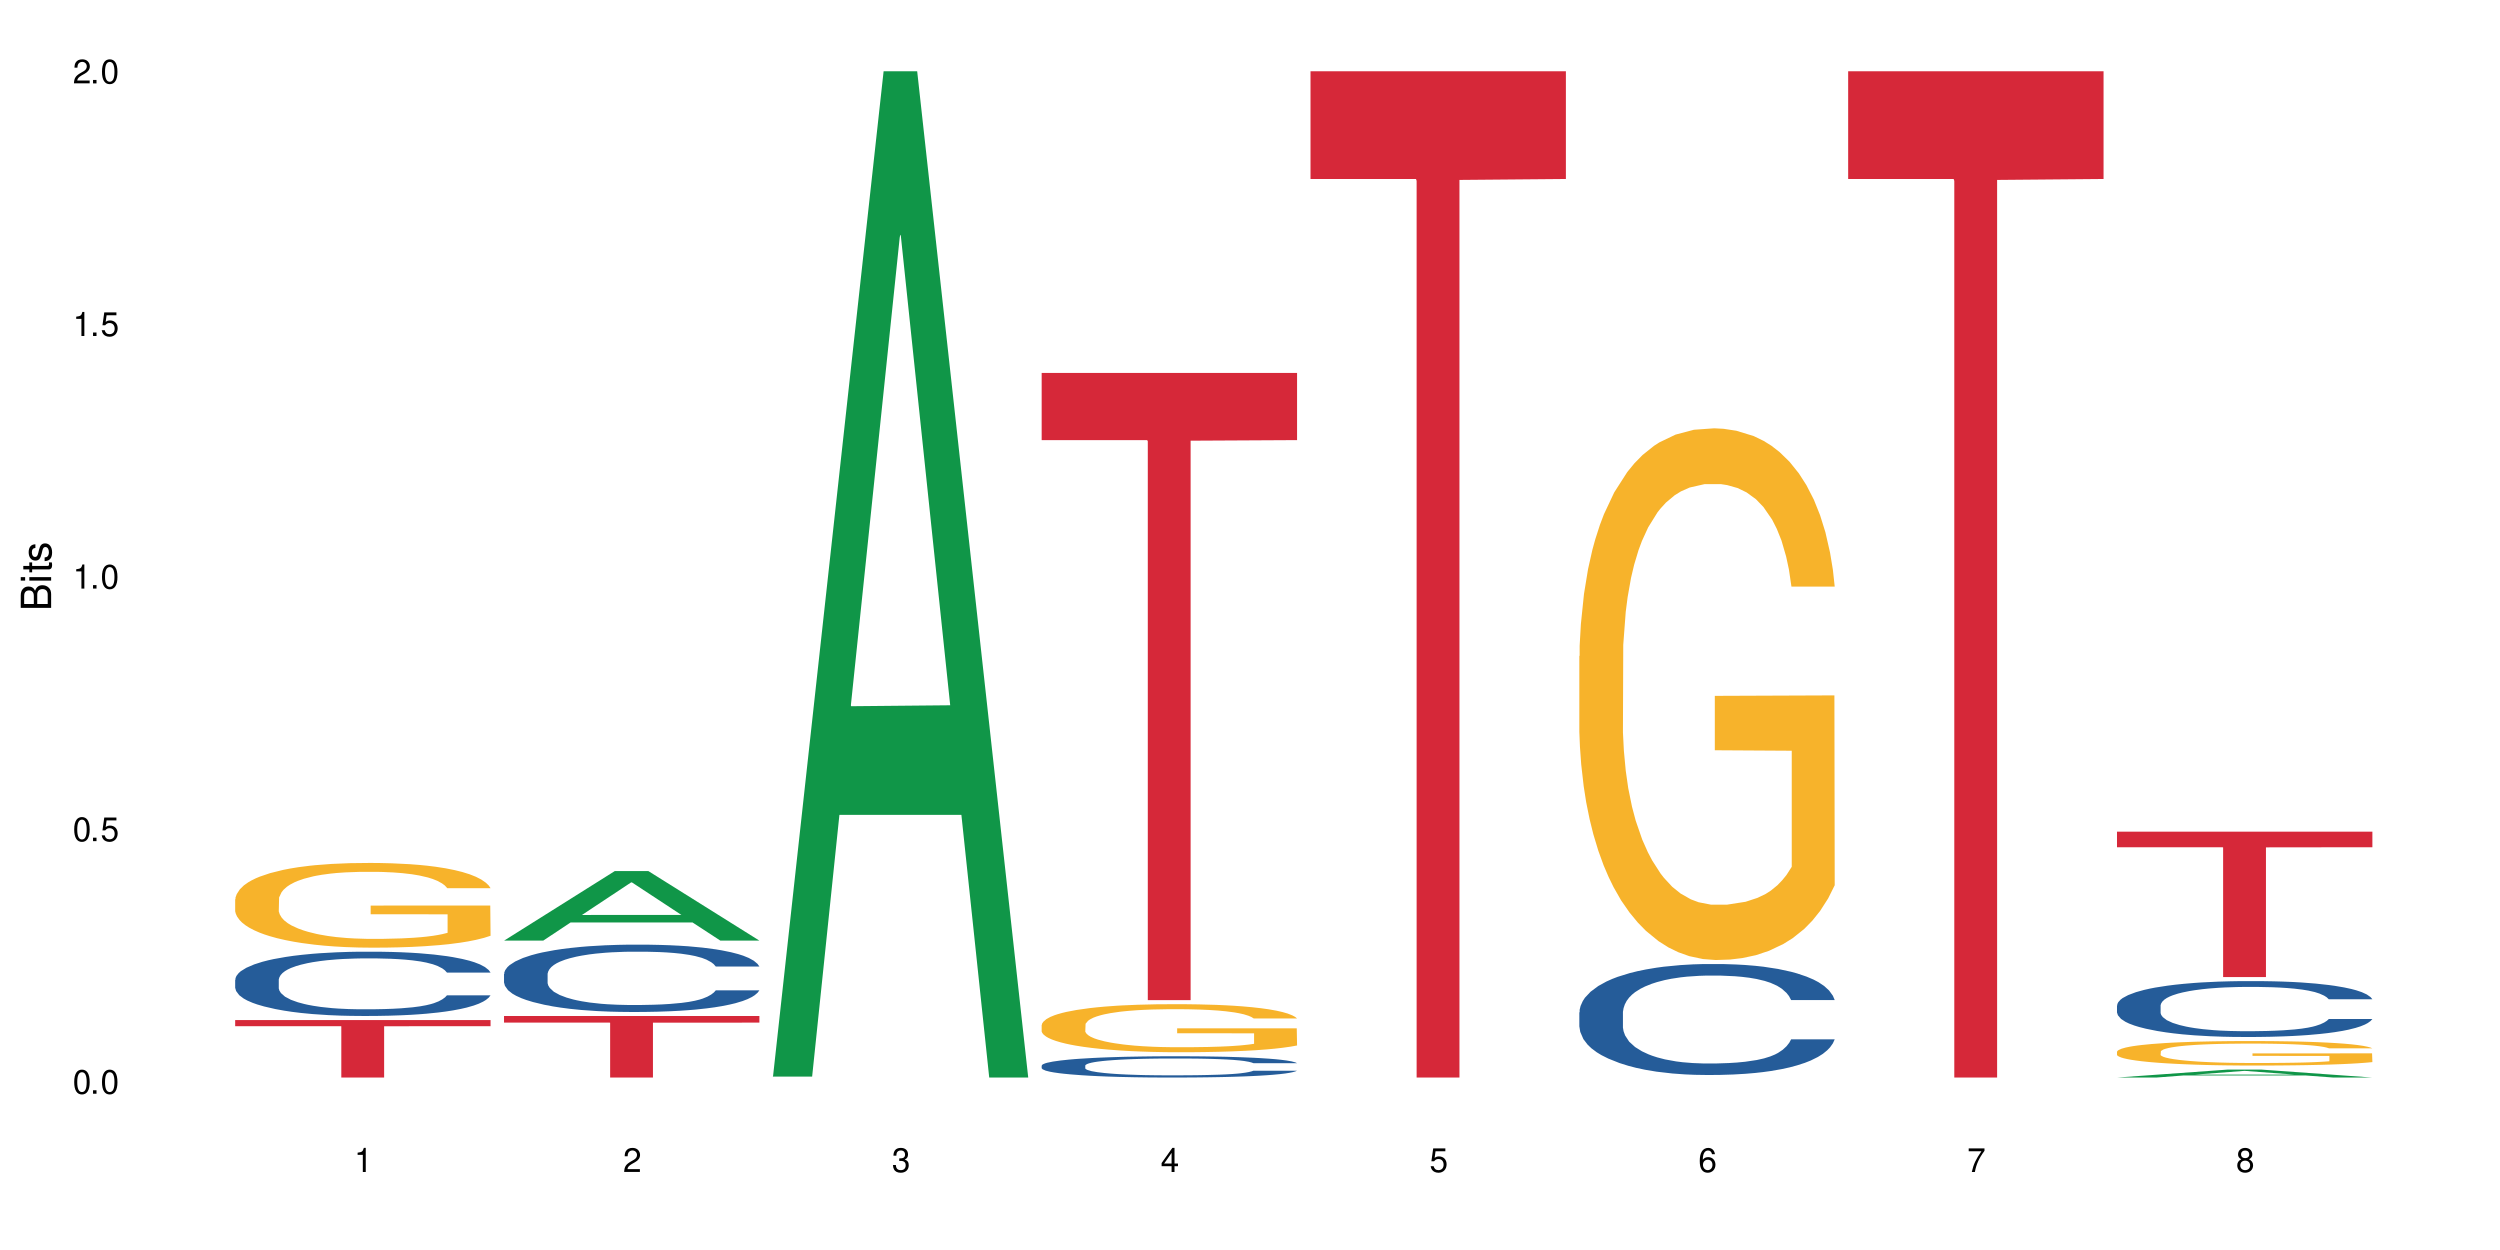 <?xml version="1.0" encoding="UTF-8"?>
<svg xmlns="http://www.w3.org/2000/svg" xmlns:xlink="http://www.w3.org/1999/xlink" width="720" height="360" viewBox="0 0 720 360">
<defs>
<g>
<g id="glyph-0-0">
</g>
<g id="glyph-0-1">
<path d="M 2.641 -6.938 C 2 -6.938 1.422 -6.656 1.078 -6.172 C 0.641 -5.562 0.406 -4.641 0.406 -3.359 C 0.406 -1.016 1.188 0.219 2.641 0.219 C 4.078 0.219 4.859 -1.016 4.859 -3.297 C 4.859 -4.641 4.656 -5.547 4.203 -6.172 C 3.844 -6.656 3.281 -6.938 2.641 -6.938 Z M 2.641 -6.188 C 3.547 -6.188 4 -5.25 4 -3.375 C 4 -1.406 3.562 -0.484 2.625 -0.484 C 1.734 -0.484 1.281 -1.438 1.281 -3.344 C 1.281 -5.25 1.734 -6.188 2.641 -6.188 Z M 2.641 -6.188 "/>
</g>
<g id="glyph-0-2">
<path d="M 1.828 -1 L 0.828 -1 L 0.828 0 L 1.828 0 Z M 1.828 -1 "/>
</g>
<g id="glyph-0-3">
<path d="M 4.562 -6.797 L 1.062 -6.797 L 0.547 -3.094 L 1.328 -3.094 C 1.719 -3.562 2.047 -3.734 2.578 -3.734 C 3.484 -3.734 4.062 -3.109 4.062 -2.094 C 4.062 -1.125 3.484 -0.531 2.578 -0.531 C 1.828 -0.531 1.375 -0.906 1.188 -1.672 L 0.328 -1.672 C 0.453 -1.109 0.547 -0.844 0.75 -0.594 C 1.125 -0.078 1.828 0.219 2.594 0.219 C 3.969 0.219 4.922 -0.781 4.922 -2.219 C 4.922 -3.562 4.031 -4.484 2.719 -4.484 C 2.25 -4.484 1.859 -4.359 1.469 -4.062 L 1.734 -5.969 L 4.562 -5.969 Z M 4.562 -6.797 "/>
</g>
<g id="glyph-0-4">
<path d="M 2.484 -4.938 L 2.484 0 L 3.328 0 L 3.328 -6.938 L 2.766 -6.938 C 2.469 -5.875 2.281 -5.734 0.984 -5.562 L 0.984 -4.938 Z M 2.484 -4.938 "/>
</g>
<g id="glyph-0-5">
<path d="M 4.859 -0.828 L 1.281 -0.828 C 1.359 -1.406 1.672 -1.781 2.5 -2.281 L 3.469 -2.828 C 4.406 -3.344 4.906 -4.062 4.906 -4.906 C 4.906 -5.484 4.672 -6.031 4.266 -6.406 C 3.859 -6.766 3.375 -6.938 2.719 -6.938 C 1.859 -6.938 1.219 -6.625 0.844 -6.031 C 0.609 -5.672 0.5 -5.234 0.484 -4.531 L 1.328 -4.531 C 1.359 -5.016 1.406 -5.281 1.531 -5.516 C 1.75 -5.938 2.188 -6.203 2.703 -6.203 C 3.469 -6.203 4.031 -5.641 4.031 -4.891 C 4.031 -4.344 3.719 -3.859 3.125 -3.516 L 2.234 -3 C 0.812 -2.172 0.406 -1.531 0.328 -0.016 L 4.859 -0.016 Z M 4.859 -0.828 "/>
</g>
<g id="glyph-0-6">
<path d="M 2.125 -3.188 L 2.578 -3.188 C 3.5 -3.188 3.984 -2.766 3.984 -1.922 C 3.984 -1.062 3.469 -0.531 2.594 -0.531 C 1.656 -0.531 1.203 -1 1.156 -2.016 L 0.312 -2.016 C 0.344 -1.453 0.438 -1.094 0.609 -0.781 C 0.953 -0.109 1.625 0.219 2.547 0.219 C 3.953 0.219 4.859 -0.625 4.859 -1.938 C 4.859 -2.828 4.516 -3.297 3.703 -3.594 C 4.344 -3.844 4.656 -4.328 4.656 -5.031 C 4.656 -6.219 3.875 -6.938 2.578 -6.938 C 1.203 -6.938 0.484 -6.172 0.453 -4.703 L 1.297 -4.703 C 1.312 -5.125 1.344 -5.359 1.453 -5.578 C 1.641 -5.969 2.062 -6.203 2.594 -6.203 C 3.344 -6.203 3.797 -5.75 3.797 -5 C 3.797 -4.516 3.609 -4.219 3.25 -4.047 C 3.016 -3.953 2.703 -3.922 2.125 -3.906 Z M 2.125 -3.188 "/>
</g>
<g id="glyph-0-7">
<path d="M 3.141 -1.672 L 3.141 0 L 3.984 0 L 3.984 -1.672 L 4.984 -1.672 L 4.984 -2.438 L 3.984 -2.438 L 3.984 -6.938 L 3.359 -6.938 L 0.266 -2.578 L 0.266 -1.672 Z M 3.141 -2.438 L 1 -2.438 L 3.141 -5.5 Z M 3.141 -2.438 "/>
</g>
<g id="glyph-0-8">
<path d="M 4.781 -5.125 C 4.609 -6.266 3.891 -6.938 2.844 -6.938 C 2.094 -6.938 1.422 -6.578 1.031 -5.953 C 0.594 -5.266 0.406 -4.422 0.406 -3.172 C 0.406 -2 0.578 -1.25 0.984 -0.641 C 1.359 -0.078 1.953 0.219 2.703 0.219 C 3.984 0.219 4.922 -0.75 4.922 -2.094 C 4.922 -3.375 4.062 -4.281 2.844 -4.281 C 2.172 -4.281 1.641 -4.031 1.281 -3.516 C 1.281 -5.234 1.828 -6.188 2.797 -6.188 C 3.391 -6.188 3.797 -5.797 3.938 -5.125 Z M 2.734 -3.531 C 3.547 -3.531 4.062 -2.953 4.062 -2.031 C 4.062 -1.156 3.484 -0.531 2.703 -0.531 C 1.922 -0.531 1.328 -1.188 1.328 -2.078 C 1.328 -2.938 1.906 -3.531 2.734 -3.531 Z M 2.734 -3.531 "/>
</g>
<g id="glyph-0-9">
<path d="M 4.984 -6.797 L 0.438 -6.797 L 0.438 -5.969 L 4.109 -5.969 C 2.5 -3.656 1.828 -2.234 1.328 0 L 2.219 0 C 2.594 -2.172 3.453 -4.047 4.984 -6.094 Z M 4.984 -6.797 "/>
</g>
<g id="glyph-0-10">
<path d="M 3.75 -3.656 C 4.469 -4.094 4.688 -4.438 4.688 -5.078 C 4.688 -6.172 3.844 -6.938 2.641 -6.938 C 1.438 -6.938 0.594 -6.172 0.594 -5.094 C 0.594 -4.438 0.812 -4.094 1.516 -3.656 C 0.734 -3.266 0.359 -2.703 0.359 -1.922 C 0.359 -0.656 1.281 0.219 2.641 0.219 C 3.984 0.219 4.922 -0.656 4.922 -1.922 C 4.922 -2.703 4.531 -3.266 3.75 -3.656 Z M 2.641 -6.188 C 3.359 -6.188 3.812 -5.75 3.812 -5.062 C 3.812 -4.406 3.344 -3.984 2.641 -3.984 C 1.922 -3.984 1.453 -4.406 1.453 -5.078 C 1.453 -5.75 1.922 -6.188 2.641 -6.188 Z M 2.641 -3.266 C 3.484 -3.266 4.062 -2.719 4.062 -1.906 C 4.062 -1.078 3.484 -0.531 2.625 -0.531 C 1.797 -0.531 1.219 -1.094 1.219 -1.906 C 1.219 -2.719 1.781 -3.266 2.641 -3.266 Z M 2.641 -3.266 "/>
</g>
<g id="glyph-1-0">
</g>
<g id="glyph-1-1">
<path d="M 0 -0.953 L 0 -4.891 C 0 -5.719 -0.234 -6.344 -0.734 -6.797 C -1.188 -7.234 -1.812 -7.469 -2.5 -7.469 C -3.547 -7.469 -4.188 -7 -4.625 -5.875 C -4.984 -6.688 -5.625 -7.094 -6.531 -7.094 C -7.172 -7.094 -7.734 -6.859 -8.141 -6.391 C -8.562 -5.922 -8.75 -5.344 -8.75 -4.5 L -8.75 -0.953 Z M -4.984 -2.062 L -7.766 -2.062 L -7.766 -4.219 C -7.766 -4.844 -7.688 -5.203 -7.453 -5.5 C -7.219 -5.812 -6.859 -5.969 -6.375 -5.969 C -5.891 -5.969 -5.531 -5.812 -5.297 -5.5 C -5.062 -5.203 -4.984 -4.844 -4.984 -4.219 Z M -0.984 -2.062 L -4 -2.062 L -4 -4.781 C -4 -5.766 -3.438 -6.359 -2.484 -6.359 C -1.547 -6.359 -0.984 -5.766 -0.984 -4.781 Z M -0.984 -2.062 "/>
</g>
<g id="glyph-1-2">
<path d="M -6.281 -1.797 L -6.281 -0.797 L 0 -0.797 L 0 -1.797 Z M -8.75 -1.797 L -8.75 -0.797 L -7.484 -0.797 L -7.484 -1.797 Z M -8.75 -1.797 "/>
</g>
<g id="glyph-1-3">
<path d="M -6.281 -3.047 L -6.281 -2.016 L -8.016 -2.016 L -8.016 -1.016 L -6.281 -1.016 L -6.281 -0.172 L -5.469 -0.172 L -5.469 -1.016 L -0.719 -1.016 C -0.078 -1.016 0.281 -1.453 0.281 -2.234 C 0.281 -2.5 0.25 -2.719 0.188 -3.047 L -0.641 -3.047 C -0.609 -2.906 -0.594 -2.766 -0.594 -2.562 C -0.594 -2.141 -0.719 -2.016 -1.156 -2.016 L -5.469 -2.016 L -5.469 -3.047 Z M -6.281 -3.047 "/>
</g>
<g id="glyph-1-4">
<path d="M -4.531 -5.25 C -5.766 -5.25 -6.469 -4.422 -6.469 -2.969 C -6.469 -1.516 -5.719 -0.562 -4.547 -0.562 C -3.562 -0.562 -3.094 -1.062 -2.734 -2.562 L -2.516 -3.484 C -2.344 -4.188 -2.094 -4.469 -1.641 -4.469 C -1.047 -4.469 -0.641 -3.875 -0.641 -3 C -0.641 -2.453 -0.797 -2 -1.062 -1.75 C -1.25 -1.594 -1.422 -1.531 -1.875 -1.469 L -1.875 -0.406 C -0.422 -0.453 0.281 -1.266 0.281 -2.922 C 0.281 -4.5 -0.5 -5.516 -1.719 -5.516 C -2.656 -5.516 -3.172 -4.984 -3.469 -3.734 L -3.703 -2.766 C -3.891 -1.953 -4.156 -1.609 -4.594 -1.609 C -5.188 -1.609 -5.547 -2.125 -5.547 -2.938 C -5.547 -3.75 -5.203 -4.172 -4.531 -4.203 Z M -4.531 -5.25 "/>
</g>
</g>
</defs>
<rect x="-72" y="-36" width="864" height="432" fill="rgb(100%, 100%, 100%)" fill-opacity="1"/>
<path fill-rule="nonzero" fill="rgb(14.51%, 36.078%, 60%)" fill-opacity="1" d="M 67.73 282.148 L 67.82 282.133 L 67.82 281.727 L 68.09 281.082 L 68.719 280.27 L 69.344 279.711 L 70.961 278.715 L 73.203 277.75 L 75.535 277.004 L 77.238 276.566 L 78.766 276.227 L 82.262 275.602 L 84.504 275.277 L 86.926 274.992 L 89.887 274.703 L 92.039 274.535 L 96.883 274.266 L 100.469 274.145 L 103.25 274.094 L 109.262 274.094 L 112.848 274.164 L 115.449 274.246 L 118.32 274.383 L 120.742 274.535 L 124.957 274.906 L 128.727 275.379 L 130.43 275.652 L 133.121 276.176 L 135.184 276.684 L 136.617 277.125 L 138.234 277.75 L 139.668 278.512 L 140.746 279.375 L 141.281 280.102 L 128.727 280.102 L 128.098 279.426 L 127.379 278.898 L 126.035 278.207 L 124.688 277.715 L 122.805 277.227 L 121.102 276.902 L 118.77 276.582 L 116.707 276.379 L 114.555 276.227 L 112.488 276.125 L 108.543 276.023 L 103.969 276.023 L 102.266 276.059 L 98.766 276.191 L 96.883 276.312 L 94.191 276.547 L 92.309 276.77 L 90.066 277.105 L 88.539 277.395 L 86.656 277.836 L 85.312 278.223 L 83.785 278.781 L 82.891 279.203 L 82.082 279.68 L 81.363 280.238 L 80.828 280.828 L 80.469 281.457 L 80.289 282.062 L 80.289 284.688 L 80.469 285.297 L 80.918 286.008 L 82.082 287.039 L 83.785 287.938 L 85.762 288.648 L 87.645 289.152 L 88.719 289.391 L 90.156 289.66 L 92.398 290 L 95.629 290.34 L 97.512 290.473 L 100.383 290.609 L 103.34 290.676 L 107.289 290.676 L 110.785 290.609 L 113.117 290.523 L 115.539 290.391 L 118.859 290.102 L 120.922 289.832 L 122.715 289.508 L 124.062 289.188 L 124.957 288.918 L 126.305 288.395 L 127.379 287.816 L 128.188 287.227 L 128.727 286.648 L 141.281 286.648 L 140.746 287.328 L 139.938 287.988 L 139.129 288.477 L 137.875 289.07 L 136.441 289.594 L 134.375 290.188 L 132.672 290.574 L 130.43 291 L 128.367 291.32 L 126.125 291.609 L 122.805 291.945 L 120.652 292.117 L 118.32 292.27 L 115.539 292.402 L 112.043 292.52 L 108.273 292.59 L 104.777 292.605 L 101.008 292.57 L 98.227 292.504 L 94.551 292.352 L 89.977 292.047 L 86.656 291.727 L 84.055 291.406 L 81.812 291.066 L 79.301 290.609 L 76.074 289.863 L 74.098 289.289 L 72.754 288.816 L 71.23 288.156 L 70.152 287.562 L 68.898 286.617 L 68 285.414 L 67.73 284.484 Z M 67.73 282.148 "/>
<path fill-rule="nonzero" fill="rgb(96.863%, 70.196%, 16.863%)" fill-opacity="1" d="M 67.73 258.98 L 67.82 258.957 L 67.82 258.512 L 68.18 257.508 L 69.078 256.125 L 70.242 254.988 L 71.5 254.098 L 72.305 253.629 L 73.652 252.961 L 74.816 252.473 L 77.777 251.469 L 81.543 250.531 L 83.609 250.129 L 85.941 249.75 L 89.258 249.328 L 90.785 249.172 L 95.449 248.816 L 100.738 248.594 L 106.57 248.527 L 109.262 248.547 L 112.938 248.637 L 117.961 248.883 L 120.832 249.105 L 123.074 249.328 L 125.406 249.617 L 128.277 250.062 L 130.969 250.598 L 133.121 251.133 L 135.273 251.801 L 137.066 252.516 L 138.594 253.297 L 139.938 254.23 L 140.746 255.012 L 141.281 255.793 L 128.816 255.793 L 128.098 255.012 L 127.289 254.41 L 125.945 253.676 L 124.598 253.141 L 123.254 252.715 L 120.742 252.137 L 118.59 251.781 L 115.898 251.469 L 113.297 251.266 L 110.336 251.133 L 108.543 251.09 L 103.789 251.09 L 99.484 251.246 L 96.973 251.422 L 95.18 251.602 L 92.668 251.938 L 91.141 252.203 L 90.246 252.383 L 87.555 253.074 L 85.762 253.695 L 84.773 254.121 L 83.52 254.789 L 82.621 255.391 L 81.633 256.281 L 81.098 256.949 L 80.379 258.465 L 80.289 262.477 L 80.559 263.324 L 81.098 264.238 L 81.812 265.039 L 82.891 265.887 L 83.965 266.535 L 85.852 267.402 L 87.465 267.984 L 88.719 268.363 L 91.141 268.965 L 92.129 269.164 L 94.461 269.566 L 96.883 269.879 L 99.844 270.145 L 102.086 270.277 L 105.672 270.391 L 110.246 270.391 L 115.629 270.258 L 119.039 270.078 L 121.371 269.898 L 122.895 269.742 L 124.777 269.5 L 126.125 269.277 L 127.379 269.031 L 128.906 268.652 L 128.906 263.324 L 106.75 263.301 L 106.75 260.805 L 141.195 260.785 L 141.281 269.5 L 139.398 270.102 L 137.066 270.68 L 134.824 271.125 L 132.492 271.504 L 129.176 271.93 L 126.484 272.195 L 122.355 272.508 L 118.59 272.707 L 114.645 272.84 L 111.145 272.91 L 107.02 272.93 L 103.34 272.887 L 99.395 272.754 L 96.254 272.574 L 93.383 272.352 L 90.516 272.062 L 86.926 271.594 L 84.594 271.215 L 82.172 270.746 L 79.75 270.188 L 77.598 269.586 L 76.164 269.121 L 74.727 268.586 L 73.203 267.914 L 71.766 267.16 L 70.691 266.469 L 69.703 265.688 L 68.988 264.953 L 68.27 263.949 L 67.91 263.145 L 67.73 262.457 Z M 67.73 258.98 "/>
<path fill-rule="nonzero" fill="rgb(83.922%, 15.686%, 22.353%)" fill-opacity="1" d="M 67.73 293.77 L 141.281 293.77 L 141.281 295.543 L 110.629 295.559 L 110.629 310.332 L 98.297 310.332 L 98.297 295.574 L 98.117 295.543 L 67.73 295.543 Z M 67.73 293.77 "/>
<path fill-rule="nonzero" fill="rgb(6.275%, 58.824%, 28.235%)" fill-opacity="1" d="M 145.156 270.887 L 145.234 270.867 L 177.059 250.867 L 186.723 250.867 L 218.707 270.902 L 207.469 270.902 L 199.453 265.672 L 164.328 265.672 L 156.469 270.887 L 145.156 270.887 L 167.707 263.512 L 196.23 263.492 L 182.008 254.141 L 181.852 254.121 L 181.695 254.176 L 167.629 263.492 L 167.707 263.512 Z M 145.156 270.887 "/>
<path fill-rule="nonzero" fill="rgb(14.51%, 36.078%, 60%)" fill-opacity="1" d="M 145.156 280.504 L 145.242 280.484 L 145.242 280.059 L 145.512 279.387 L 146.141 278.535 L 146.77 277.953 L 148.383 276.906 L 150.625 275.895 L 152.957 275.117 L 154.664 274.656 L 156.188 274.301 L 159.684 273.645 L 161.93 273.309 L 164.352 273.008 L 167.309 272.707 L 169.461 272.527 L 174.305 272.246 L 177.895 272.121 L 180.676 272.066 L 186.684 272.066 L 190.273 272.141 L 192.875 272.227 L 195.742 272.371 L 198.164 272.527 L 202.383 272.918 L 206.148 273.414 L 207.852 273.699 L 210.543 274.246 L 212.605 274.781 L 214.043 275.238 L 215.656 275.895 L 217.094 276.691 L 218.168 277.598 L 218.707 278.359 L 206.148 278.359 L 205.52 277.648 L 204.805 277.102 L 203.457 276.375 L 202.113 275.859 L 200.23 275.348 L 198.523 275.012 L 196.191 274.672 L 194.129 274.461 L 191.977 274.301 L 189.914 274.195 L 185.969 274.09 L 181.391 274.09 L 179.688 274.125 L 176.191 274.266 L 174.305 274.391 L 171.613 274.637 L 169.73 274.867 L 167.488 275.223 L 165.965 275.523 L 164.082 275.984 L 162.734 276.391 L 161.211 276.977 L 160.312 277.422 L 159.508 277.918 L 158.789 278.5 L 158.25 279.121 L 157.891 279.777 L 157.711 280.414 L 157.711 283.16 L 157.891 283.801 L 158.34 284.543 L 159.508 285.625 L 161.211 286.562 L 163.184 287.309 L 165.066 287.84 L 166.145 288.09 L 167.578 288.371 L 169.82 288.727 L 173.051 289.082 L 174.934 289.223 L 177.805 289.363 L 180.766 289.434 L 184.711 289.434 L 188.211 289.363 L 190.543 289.277 L 192.965 289.133 L 196.281 288.832 L 198.344 288.551 L 200.141 288.211 L 201.484 287.875 L 202.383 287.594 L 203.727 287.043 L 204.805 286.441 L 205.609 285.82 L 206.148 285.219 L 218.707 285.219 L 218.168 285.926 L 217.359 286.617 L 216.555 287.133 L 215.297 287.75 L 213.863 288.301 L 211.801 288.922 L 210.094 289.328 L 207.852 289.773 L 205.789 290.109 L 203.547 290.41 L 200.23 290.766 L 198.074 290.941 L 195.742 291.102 L 192.965 291.242 L 189.465 291.367 L 185.699 291.438 L 182.199 291.457 L 178.434 291.418 L 175.652 291.348 L 171.973 291.188 L 167.398 290.871 L 164.082 290.535 L 161.48 290.195 L 159.238 289.844 L 156.727 289.363 L 153.496 288.586 L 151.523 287.98 L 150.176 287.484 L 148.652 286.793 L 147.574 286.176 L 146.32 285.184 L 145.422 283.922 L 145.156 282.949 Z M 145.156 280.504 "/>
<path fill-rule="nonzero" fill="rgb(83.922%, 15.686%, 22.353%)" fill-opacity="1" d="M 145.156 292.617 L 218.707 292.617 L 218.707 294.516 L 188.051 294.531 L 188.051 310.332 L 175.719 310.332 L 175.719 294.547 L 175.539 294.516 L 145.156 294.516 Z M 145.156 292.617 "/>
<path fill-rule="nonzero" fill="rgb(6.275%, 58.824%, 28.235%)" fill-opacity="1" d="M 222.578 310.059 L 222.656 309.789 L 254.48 20.527 L 264.148 20.527 L 296.129 310.332 L 284.895 310.332 L 276.879 234.684 L 241.75 234.684 L 233.895 310.059 L 222.578 310.059 L 245.129 203.391 L 273.656 203.117 L 259.434 67.875 L 259.273 67.602 L 259.117 68.418 L 245.051 203.117 L 245.129 203.391 Z M 222.578 310.059 "/>
<path fill-rule="nonzero" fill="rgb(14.51%, 36.078%, 60%)" fill-opacity="1" d="M 300 306.871 L 300.09 306.867 L 300.09 306.734 L 300.359 306.52 L 300.988 306.25 L 301.617 306.066 L 303.23 305.734 L 305.473 305.418 L 307.805 305.172 L 309.508 305.023 L 311.035 304.914 L 314.531 304.707 L 316.773 304.598 L 319.195 304.504 L 322.156 304.41 L 324.309 304.352 L 329.152 304.266 L 332.742 304.223 L 335.52 304.207 L 341.531 304.207 L 345.117 304.23 L 347.719 304.258 L 350.59 304.305 L 353.012 304.352 L 357.227 304.477 L 360.996 304.633 L 362.699 304.723 L 365.391 304.895 L 367.453 305.062 L 368.891 305.211 L 370.504 305.418 L 371.938 305.668 L 373.016 305.953 L 373.555 306.195 L 360.996 306.195 L 360.367 305.973 L 359.648 305.797 L 358.305 305.566 L 356.961 305.406 L 355.074 305.242 L 353.371 305.137 L 351.039 305.031 L 348.977 304.965 L 346.824 304.914 L 344.762 304.879 L 340.812 304.848 L 336.238 304.848 L 334.535 304.855 L 331.035 304.902 L 329.152 304.941 L 326.461 305.02 L 324.578 305.094 L 322.336 305.203 L 320.812 305.301 L 318.926 305.445 L 317.582 305.574 L 316.059 305.758 L 315.16 305.898 L 314.352 306.055 L 313.637 306.238 L 313.098 306.438 L 312.738 306.645 L 312.559 306.844 L 312.559 307.711 L 312.738 307.914 L 313.188 308.148 L 314.352 308.492 L 316.059 308.789 L 318.031 309.023 L 319.914 309.191 L 320.992 309.27 L 322.426 309.359 L 324.668 309.469 L 327.898 309.582 L 329.781 309.629 L 332.652 309.672 L 335.609 309.695 L 339.559 309.695 L 343.055 309.672 L 345.387 309.645 L 347.809 309.598 L 351.129 309.504 L 353.191 309.414 L 354.984 309.309 L 356.332 309.203 L 357.227 309.113 L 358.574 308.938 L 359.648 308.75 L 360.457 308.551 L 360.996 308.363 L 373.555 308.363 L 373.016 308.586 L 372.207 308.805 L 371.402 308.965 L 370.145 309.164 L 368.711 309.336 L 366.645 309.531 L 364.941 309.66 L 362.699 309.801 L 360.637 309.906 L 358.395 310.004 L 355.074 310.113 L 352.922 310.172 L 350.59 310.219 L 347.809 310.266 L 344.312 310.305 L 340.543 310.328 L 337.047 310.332 L 333.277 310.32 L 330.5 310.301 L 326.82 310.25 L 322.246 310.148 L 318.926 310.043 L 316.324 309.934 L 314.082 309.824 L 311.57 309.672 L 308.344 309.426 L 306.371 309.234 L 305.023 309.078 L 303.5 308.859 L 302.422 308.664 L 301.168 308.352 L 300.27 307.953 L 300 307.645 Z M 300 306.871 "/>
<path fill-rule="nonzero" fill="rgb(96.863%, 70.196%, 16.863%)" fill-opacity="1" d="M 300 295.129 L 300.09 295.117 L 300.09 294.863 L 300.449 294.297 L 301.348 293.512 L 302.512 292.867 L 303.77 292.363 L 304.574 292.098 L 305.922 291.719 L 307.086 291.438 L 310.047 290.871 L 313.816 290.34 L 315.879 290.113 L 318.211 289.898 L 321.527 289.656 L 323.055 289.566 L 327.719 289.367 L 333.012 289.238 L 338.84 289.203 L 341.531 289.215 L 345.207 289.266 L 350.23 289.402 L 353.102 289.531 L 355.344 289.656 L 357.676 289.82 L 360.547 290.074 L 363.238 290.379 L 365.391 290.68 L 367.543 291.059 L 369.336 291.465 L 370.863 291.906 L 372.207 292.438 L 373.016 292.879 L 373.555 293.324 L 361.086 293.324 L 360.367 292.879 L 359.559 292.539 L 358.215 292.121 L 356.871 291.82 L 355.523 291.578 L 353.012 291.25 L 350.859 291.047 L 348.168 290.871 L 345.566 290.758 L 342.609 290.68 L 340.812 290.656 L 336.059 290.656 L 331.754 290.742 L 329.242 290.844 L 327.449 290.945 L 324.938 291.137 L 323.414 291.289 L 322.516 291.387 L 319.824 291.781 L 318.031 292.133 L 317.043 292.375 L 315.789 292.754 L 314.891 293.094 L 313.902 293.602 L 313.367 293.98 L 312.648 294.84 L 312.559 297.113 L 312.828 297.594 L 313.367 298.113 L 314.082 298.57 L 315.16 299.051 L 316.234 299.414 L 318.121 299.91 L 319.734 300.238 L 320.992 300.453 L 323.414 300.793 L 324.398 300.906 L 326.73 301.137 L 329.152 301.312 L 332.113 301.465 L 334.355 301.539 L 337.941 301.602 L 342.52 301.602 L 347.898 301.527 L 351.309 301.426 L 353.641 301.324 L 355.164 301.234 L 357.047 301.098 L 358.395 300.969 L 359.648 300.832 L 361.176 300.617 L 361.176 297.594 L 339.02 297.582 L 339.02 296.168 L 373.465 296.156 L 373.555 301.098 L 371.668 301.438 L 369.336 301.766 L 367.094 302.02 L 364.762 302.234 L 361.445 302.477 L 358.754 302.625 L 354.629 302.805 L 350.859 302.918 L 346.914 302.992 L 343.414 303.031 L 339.289 303.043 L 335.609 303.02 L 331.664 302.941 L 328.523 302.84 L 325.656 302.715 L 322.785 302.551 L 319.195 302.285 L 316.863 302.07 L 314.441 301.805 L 312.02 301.488 L 309.867 301.148 L 308.434 300.883 L 306.996 300.578 L 305.473 300.199 L 304.039 299.77 L 302.961 299.379 L 301.973 298.934 L 301.258 298.52 L 300.539 297.949 L 300.18 297.496 L 300 297.102 Z M 300 295.129 "/>
<path fill-rule="nonzero" fill="rgb(83.922%, 15.686%, 22.353%)" fill-opacity="1" d="M 300 107.414 L 373.555 107.414 L 373.555 126.75 L 342.898 126.918 L 342.898 288.039 L 330.566 288.039 L 330.566 127.09 L 330.387 126.75 L 300 126.75 Z M 300 107.414 "/>
<path fill-rule="nonzero" fill="rgb(83.922%, 15.686%, 22.353%)" fill-opacity="1" d="M 377.426 20.527 L 450.977 20.527 L 450.977 51.547 L 420.324 51.82 L 420.324 310.332 L 407.988 310.332 L 407.988 52.094 L 407.809 51.547 L 377.426 51.547 Z M 377.426 20.527 "/>
<path fill-rule="nonzero" fill="rgb(14.51%, 36.078%, 60%)" fill-opacity="1" d="M 454.848 291.555 L 454.938 291.523 L 454.938 290.824 L 455.207 289.715 L 455.836 288.312 L 456.461 287.348 L 458.078 285.625 L 460.32 283.961 L 462.652 282.676 L 464.355 281.918 L 465.879 281.332 L 469.379 280.25 L 471.621 279.695 L 474.043 279.199 L 477.004 278.703 L 479.156 278.41 L 484 277.945 L 487.586 277.738 L 490.367 277.652 L 496.379 277.652 L 499.965 277.77 L 502.566 277.914 L 505.438 278.148 L 507.859 278.41 L 512.074 279.055 L 515.844 279.871 L 517.547 280.34 L 520.238 281.246 L 522.301 282.121 L 523.734 282.879 L 525.352 283.961 L 526.785 285.273 L 527.863 286.766 L 528.398 288.02 L 515.844 288.02 L 515.215 286.852 L 514.496 285.945 L 513.152 284.75 L 511.805 283.902 L 509.922 283.055 L 508.219 282.5 L 505.887 281.945 L 503.824 281.594 L 501.672 281.332 L 499.605 281.156 L 495.66 280.98 L 491.086 280.98 L 489.383 281.039 L 485.883 281.273 L 484 281.477 L 481.309 281.887 L 479.426 282.266 L 477.184 282.852 L 475.656 283.348 L 473.773 284.105 L 472.43 284.777 L 470.902 285.742 L 470.008 286.473 L 469.199 287.289 L 468.48 288.254 L 467.945 289.277 L 467.586 290.355 L 467.406 291.41 L 467.406 295.938 L 467.586 296.988 L 468.035 298.215 L 469.199 299.996 L 470.902 301.543 L 472.879 302.77 L 474.762 303.645 L 475.836 304.055 L 477.273 304.523 L 479.516 305.105 L 482.742 305.691 L 484.629 305.926 L 487.496 306.156 L 490.457 306.273 L 494.406 306.273 L 497.902 306.156 L 500.234 306.012 L 502.656 305.777 L 505.977 305.281 L 508.039 304.816 L 509.832 304.258 L 511.18 303.703 L 512.074 303.238 L 513.422 302.332 L 514.496 301.34 L 515.305 300.316 L 515.844 299.324 L 528.398 299.324 L 527.863 300.492 L 527.055 301.633 L 526.246 302.477 L 524.992 303.5 L 523.555 304.406 L 521.492 305.43 L 519.789 306.102 L 517.547 306.828 L 515.484 307.387 L 513.242 307.883 L 509.922 308.465 L 507.77 308.758 L 505.438 309.02 L 502.656 309.254 L 499.16 309.457 L 495.391 309.574 L 491.895 309.605 L 488.125 309.547 L 485.344 309.43 L 481.668 309.168 L 477.094 308.641 L 473.773 308.086 L 471.172 307.531 L 468.93 306.945 L 466.418 306.156 L 463.191 304.871 L 461.215 303.879 L 459.871 303.062 L 458.348 301.922 L 457.27 300.902 L 456.016 299.266 L 455.117 297.191 L 454.848 295.586 Z M 454.848 291.555 "/>
<path fill-rule="nonzero" fill="rgb(96.863%, 70.196%, 16.863%)" fill-opacity="1" d="M 454.848 188.941 L 454.938 188.801 L 454.938 186.004 L 455.297 179.711 L 456.191 171.039 L 457.359 163.906 L 458.613 158.312 L 459.422 155.375 L 460.77 151.18 L 461.934 148.105 L 464.895 141.812 L 468.66 135.938 L 470.723 133.422 L 473.055 131.043 L 476.375 128.387 L 477.898 127.406 L 482.562 125.168 L 487.855 123.77 L 493.688 123.352 L 496.379 123.492 L 500.055 124.051 L 505.078 125.59 L 507.949 126.988 L 510.191 128.387 L 512.523 130.203 L 515.395 133 L 518.086 136.355 L 520.238 139.715 L 522.391 143.91 L 524.184 148.383 L 525.711 153.277 L 527.055 159.152 L 527.863 164.047 L 528.398 168.941 L 515.934 168.941 L 515.215 164.047 L 514.406 160.273 L 513.062 155.656 L 511.715 152.301 L 510.371 149.645 L 507.859 146.008 L 505.707 143.77 L 503.016 141.812 L 500.414 140.551 L 497.453 139.715 L 495.66 139.434 L 490.906 139.434 L 486.602 140.414 L 484.09 141.531 L 482.297 142.648 L 479.785 144.75 L 478.258 146.426 L 477.363 147.547 L 474.672 151.879 L 472.879 155.797 L 471.891 158.453 L 470.633 162.648 L 469.738 166.426 L 468.75 172.02 L 468.211 176.215 L 467.496 185.723 L 467.406 210.898 L 467.676 216.211 L 468.211 221.945 L 468.93 226.98 L 470.008 232.297 L 471.082 236.352 L 472.965 241.805 L 474.582 245.441 L 475.836 247.82 L 478.258 251.594 L 479.246 252.852 L 481.578 255.371 L 484 257.328 L 486.961 259.008 L 489.203 259.848 L 492.789 260.547 L 497.363 260.547 L 502.746 259.707 L 506.156 258.586 L 508.488 257.469 L 510.012 256.488 L 511.895 254.949 L 513.242 253.551 L 514.496 252.016 L 516.023 249.637 L 516.023 216.211 L 493.867 216.074 L 493.867 200.41 L 528.309 200.27 L 528.398 254.949 L 526.516 258.727 L 524.184 262.363 L 521.941 265.16 L 519.609 267.539 L 516.289 270.195 L 513.602 271.871 L 509.473 273.832 L 505.707 275.09 L 501.758 275.93 L 498.262 276.348 L 494.137 276.488 L 490.457 276.207 L 486.512 275.371 L 483.371 274.25 L 480.5 272.852 L 477.633 271.035 L 474.043 268.098 L 471.711 265.719 L 469.289 262.781 L 466.867 259.285 L 464.715 255.512 L 463.281 252.574 L 461.844 249.219 L 460.32 245.023 L 458.883 240.266 L 457.809 235.93 L 456.82 231.035 L 456.102 226.422 L 455.387 220.129 L 455.027 215.094 L 454.848 210.758 Z M 454.848 188.941 "/>
<path fill-rule="nonzero" fill="rgb(83.922%, 15.686%, 22.353%)" fill-opacity="1" d="M 532.27 20.527 L 605.824 20.527 L 605.824 51.547 L 575.168 51.82 L 575.168 310.332 L 562.836 310.332 L 562.836 52.094 L 562.656 51.547 L 532.27 51.547 Z M 532.27 20.527 "/>
<path fill-rule="nonzero" fill="rgb(6.275%, 58.824%, 28.235%)" fill-opacity="1" d="M 609.695 310.332 L 609.773 310.328 L 641.598 308.043 L 651.266 308.043 L 683.246 310.332 L 672.008 310.332 L 663.996 309.734 L 628.867 309.734 L 621.012 310.332 L 609.695 310.332 L 632.246 309.488 L 660.773 309.484 L 646.551 308.418 L 646.391 308.418 L 646.234 308.422 L 632.168 309.484 L 632.246 309.488 Z M 609.695 310.332 "/>
<path fill-rule="nonzero" fill="rgb(14.51%, 36.078%, 60%)" fill-opacity="1" d="M 609.695 289.566 L 609.785 289.551 L 609.785 289.199 L 610.055 288.641 L 610.68 287.934 L 611.309 287.449 L 612.922 286.582 L 615.164 285.742 L 617.5 285.094 L 619.203 284.711 L 620.727 284.418 L 624.227 283.875 L 626.469 283.594 L 628.891 283.344 L 631.852 283.094 L 634.004 282.945 L 638.848 282.711 L 642.434 282.609 L 645.215 282.562 L 651.223 282.562 L 654.812 282.621 L 657.414 282.695 L 660.285 282.812 L 662.707 282.945 L 666.922 283.27 L 670.688 283.684 L 672.395 283.918 L 675.086 284.375 L 677.148 284.816 L 678.582 285.199 L 680.195 285.742 L 681.633 286.402 L 682.707 287.152 L 683.246 287.785 L 670.688 287.785 L 670.062 287.199 L 669.344 286.742 L 667.996 286.141 L 666.652 285.711 L 664.77 285.285 L 663.066 285.008 L 660.734 284.727 L 658.668 284.551 L 656.516 284.418 L 654.453 284.328 L 650.508 284.242 L 645.934 284.242 L 644.227 284.27 L 640.73 284.387 L 638.848 284.492 L 636.156 284.695 L 634.273 284.887 L 632.027 285.184 L 630.504 285.434 L 628.621 285.816 L 627.273 286.152 L 625.75 286.641 L 624.852 287.008 L 624.047 287.418 L 623.328 287.902 L 622.789 288.418 L 622.43 288.965 L 622.254 289.492 L 622.254 291.773 L 622.43 292.305 L 622.879 292.922 L 624.047 293.816 L 625.75 294.598 L 627.723 295.215 L 629.605 295.656 L 630.684 295.863 L 632.117 296.098 L 634.363 296.391 L 637.59 296.688 L 639.473 296.805 L 642.344 296.922 L 645.305 296.98 L 649.25 296.98 L 652.75 296.922 L 655.082 296.848 L 657.504 296.73 L 660.82 296.48 L 662.887 296.246 L 664.68 295.965 L 666.023 295.688 L 666.922 295.449 L 668.266 294.996 L 669.344 294.496 L 670.152 293.98 L 670.688 293.48 L 683.246 293.48 L 682.707 294.066 L 681.902 294.641 L 681.094 295.07 L 679.84 295.582 L 678.402 296.039 L 676.34 296.555 L 674.637 296.895 L 672.395 297.262 L 670.332 297.539 L 668.086 297.789 L 664.77 298.086 L 662.617 298.23 L 660.285 298.363 L 657.504 298.48 L 654.004 298.586 L 650.238 298.645 L 646.738 298.656 L 642.973 298.629 L 640.191 298.57 L 636.516 298.438 L 631.941 298.172 L 628.621 297.895 L 626.02 297.613 L 623.777 297.32 L 621.266 296.922 L 618.035 296.273 L 616.062 295.773 L 614.719 295.363 L 613.191 294.789 L 612.117 294.273 L 610.859 293.449 L 609.965 292.406 L 609.695 291.598 Z M 609.695 289.566 "/>
<path fill-rule="nonzero" fill="rgb(96.863%, 70.196%, 16.863%)" fill-opacity="1" d="M 609.695 302.844 L 609.785 302.84 L 609.785 302.711 L 610.145 302.418 L 611.039 302.02 L 612.207 301.691 L 613.461 301.434 L 614.27 301.297 L 615.613 301.105 L 616.781 300.965 L 619.742 300.672 L 623.508 300.402 L 625.57 300.285 L 627.902 300.176 L 631.223 300.055 L 632.746 300.008 L 637.41 299.906 L 642.703 299.84 L 648.535 299.82 L 651.223 299.828 L 654.902 299.855 L 659.926 299.926 L 662.797 299.988 L 665.039 300.055 L 667.371 300.137 L 670.242 300.266 L 672.93 300.422 L 675.086 300.574 L 677.238 300.77 L 679.031 300.977 L 680.555 301.203 L 681.902 301.473 L 682.707 301.699 L 683.246 301.922 L 670.777 301.922 L 670.062 301.699 L 669.254 301.523 L 667.91 301.312 L 666.562 301.156 L 665.219 301.035 L 662.707 300.867 L 660.555 300.762 L 657.863 300.672 L 655.262 300.613 L 652.301 300.574 L 650.508 300.562 L 645.754 300.562 L 641.449 300.609 L 638.938 300.66 L 637.141 300.711 L 634.629 300.809 L 633.105 300.887 L 632.207 300.938 L 629.52 301.137 L 627.723 301.316 L 626.738 301.441 L 625.48 301.633 L 624.586 301.809 L 623.598 302.066 L 623.059 302.258 L 622.344 302.695 L 622.254 303.859 L 622.52 304.102 L 623.059 304.367 L 623.777 304.598 L 624.852 304.844 L 625.93 305.031 L 627.812 305.281 L 629.43 305.449 L 630.684 305.559 L 633.105 305.734 L 634.094 305.793 L 636.426 305.906 L 638.848 305.996 L 641.805 306.074 L 644.047 306.113 L 647.637 306.145 L 652.211 306.145 L 657.594 306.105 L 661 306.055 L 663.332 306.004 L 664.859 305.961 L 666.742 305.887 L 668.086 305.824 L 669.344 305.754 L 670.867 305.645 L 670.867 304.102 L 648.715 304.098 L 648.715 303.375 L 683.156 303.367 L 683.246 305.887 L 681.363 306.062 L 679.031 306.23 L 676.789 306.359 L 674.457 306.469 L 671.137 306.59 L 668.445 306.668 L 664.32 306.758 L 660.555 306.816 L 656.605 306.855 L 653.109 306.875 L 648.98 306.883 L 645.305 306.867 L 641.359 306.828 L 638.219 306.777 L 635.348 306.715 L 632.477 306.629 L 628.891 306.492 L 626.559 306.383 L 624.137 306.25 L 621.715 306.09 L 619.562 305.914 L 618.125 305.777 L 616.691 305.625 L 615.164 305.43 L 613.73 305.211 L 612.656 305.012 L 611.668 304.785 L 610.949 304.574 L 610.234 304.281 L 609.875 304.051 L 609.695 303.852 Z M 609.695 302.844 "/>
<path fill-rule="nonzero" fill="rgb(83.922%, 15.686%, 22.353%)" fill-opacity="1" d="M 609.695 239.52 L 683.246 239.52 L 683.246 244.004 L 652.594 244.043 L 652.594 281.398 L 640.258 281.398 L 640.258 244.082 L 640.082 244.004 L 609.695 244.004 Z M 609.695 239.52 "/>
<g fill="rgb(0%, 0%, 0%)" fill-opacity="1">
<use xlink:href="#glyph-0-1" x="20.965" y="314.993"/>
<use xlink:href="#glyph-0-2" x="25.965" y="314.993"/>
<use xlink:href="#glyph-0-1" x="28.965" y="314.993"/>
</g>
<g fill="rgb(0%, 0%, 0%)" fill-opacity="1">
<use xlink:href="#glyph-0-1" x="20.965" y="242.251"/>
<use xlink:href="#glyph-0-2" x="25.965" y="242.251"/>
<use xlink:href="#glyph-0-3" x="28.965" y="242.251"/>
</g>
<g fill="rgb(0%, 0%, 0%)" fill-opacity="1">
<use xlink:href="#glyph-0-4" x="20.965" y="169.509"/>
<use xlink:href="#glyph-0-2" x="25.965" y="169.509"/>
<use xlink:href="#glyph-0-1" x="28.965" y="169.509"/>
</g>
<g fill="rgb(0%, 0%, 0%)" fill-opacity="1">
<use xlink:href="#glyph-0-4" x="20.965" y="96.767"/>
<use xlink:href="#glyph-0-2" x="25.965" y="96.767"/>
<use xlink:href="#glyph-0-3" x="28.965" y="96.767"/>
</g>
<g fill="rgb(0%, 0%, 0%)" fill-opacity="1">
<use xlink:href="#glyph-0-5" x="20.965" y="24.024"/>
<use xlink:href="#glyph-0-2" x="25.965" y="24.024"/>
<use xlink:href="#glyph-0-1" x="28.965" y="24.024"/>
</g>
<g fill="rgb(0%, 0%, 0%)" fill-opacity="1">
<use xlink:href="#glyph-0-4" x="102.008" y="337.532"/>
</g>
<g fill="rgb(0%, 0%, 0%)" fill-opacity="1">
<use xlink:href="#glyph-0-5" x="179.43" y="337.532"/>
</g>
<g fill="rgb(0%, 0%, 0%)" fill-opacity="1">
<use xlink:href="#glyph-0-6" x="256.855" y="337.532"/>
</g>
<g fill="rgb(0%, 0%, 0%)" fill-opacity="1">
<use xlink:href="#glyph-0-7" x="334.277" y="337.532"/>
</g>
<g fill="rgb(0%, 0%, 0%)" fill-opacity="1">
<use xlink:href="#glyph-0-3" x="411.699" y="337.532"/>
</g>
<g fill="rgb(0%, 0%, 0%)" fill-opacity="1">
<use xlink:href="#glyph-0-8" x="489.125" y="337.532"/>
</g>
<g fill="rgb(0%, 0%, 0%)" fill-opacity="1">
<use xlink:href="#glyph-0-9" x="566.547" y="337.532"/>
</g>
<g fill="rgb(0%, 0%, 0%)" fill-opacity="1">
<use xlink:href="#glyph-0-10" x="643.969" y="337.532"/>
</g>
<g fill="rgb(0%, 0%, 0%)" fill-opacity="1">
<use xlink:href="#glyph-1-1" x="14.725" y="176.012"/>
<use xlink:href="#glyph-1-2" x="14.725" y="168.012"/>
<use xlink:href="#glyph-1-3" x="14.725" y="165.012"/>
<use xlink:href="#glyph-1-4" x="14.725" y="162.012"/>
</g>
</svg>
